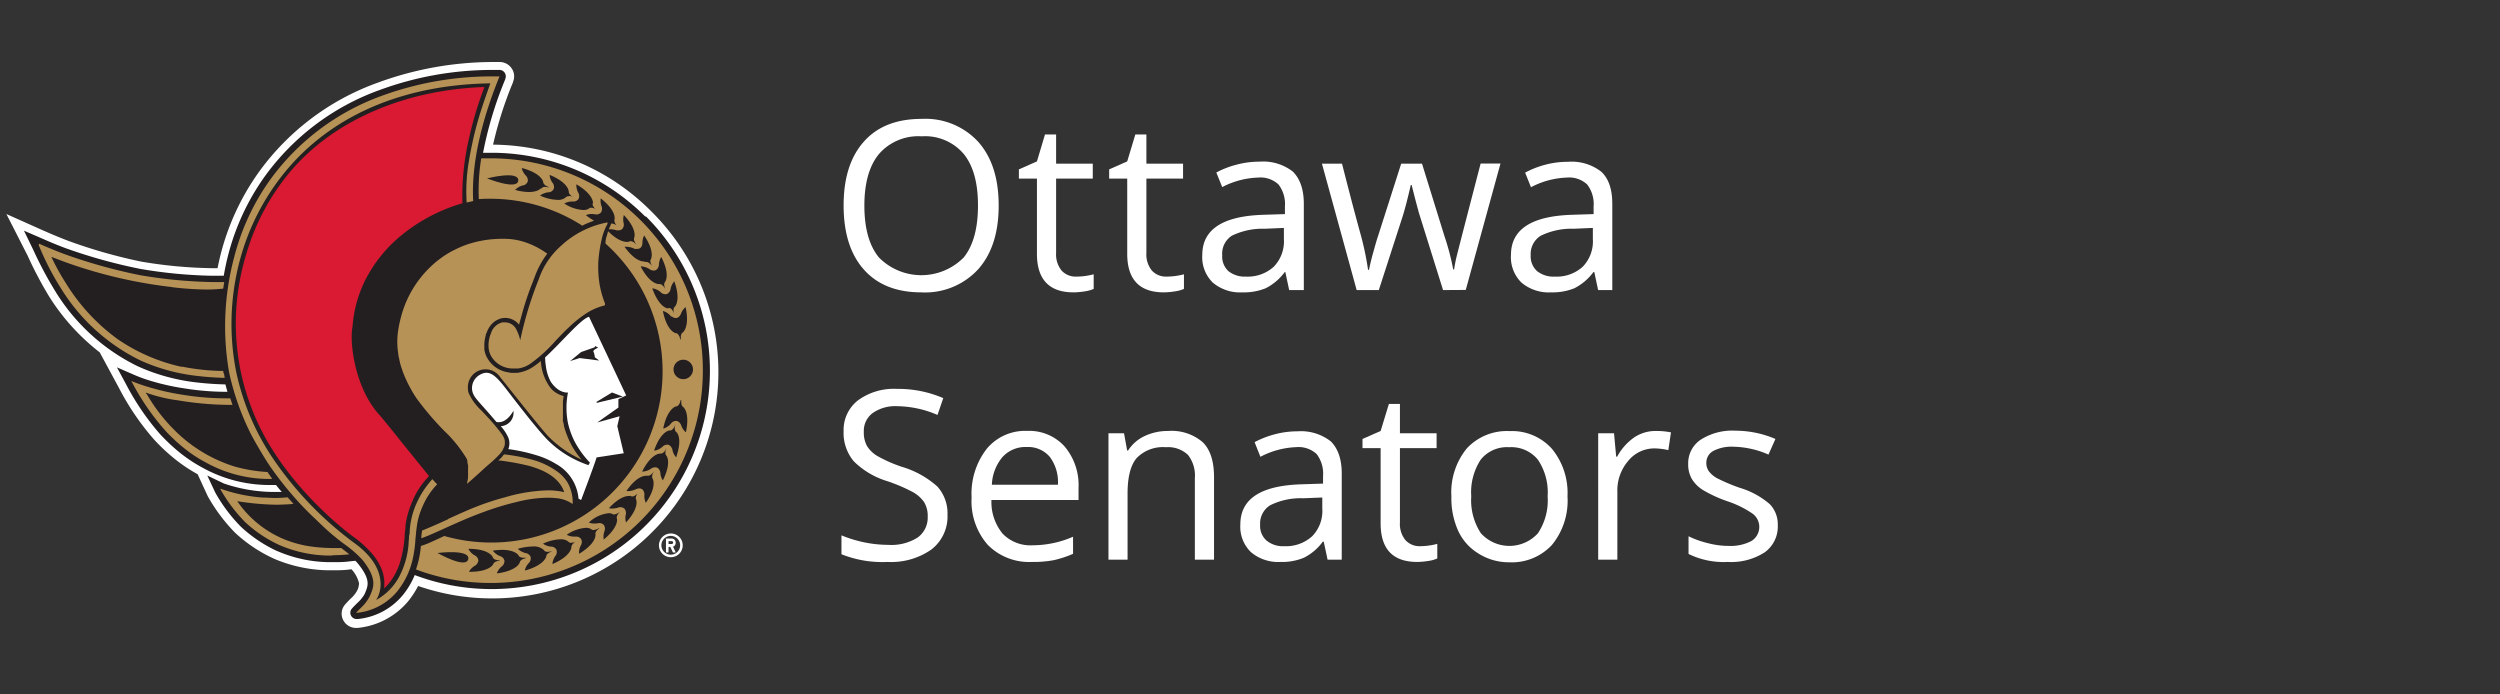 <svg id="Logos" xmlns="http://www.w3.org/2000/svg" viewBox="0 0 360 100"><rect x="0" y="0" width="360" height="100" fill="#333333" stroke="none"/><defs><style>.cls-1{fill:#fff;}.cls-2{fill:#231f20;}.cls-3{fill:#b79257;}.cls-4{fill:#da1a32;}</style></defs><title>Ottawa_Senators copy</title><path class="cls-1" d="M143.81,29.6q0,5.84-2.94,9.16a10.36,10.36,0,0,1-8.2,3.34q-5.35,0-8.27-3.28t-2.92-9.25q0-5.92,2.93-9.19c1.94-2.18,4.71-3.26,8.3-3.26a10.33,10.33,0,0,1,8.17,3.32Q143.81,23.75,143.81,29.6Zm-19.34,0q0,4.93,2.1,7.48a8.58,8.58,0,0,0,12.2,0c1.37-1.7,2.06-4.19,2.06-7.49s-.69-5.74-2.06-7.43a7.31,7.31,0,0,0-6.06-2.53,7.5,7.5,0,0,0-6.14,2.55Q124.47,24.74,124.47,29.6Z"/><path class="cls-1" d="M155,39.83a9.16,9.16,0,0,0,1.41-.11c.45-.07.81-.15,1.08-.22v2.1a4.68,4.68,0,0,1-1.32.36,10.35,10.35,0,0,1-1.57.14q-5.28,0-5.28-5.56V25.72h-2.6V24.39l2.6-1.15,1.16-3.88h1.6v4.21h5.28v2.15h-5.28v10.7a3.7,3.7,0,0,0,.78,2.53A2.73,2.73,0,0,0,155,39.83Z"/><path class="cls-1" d="M168,39.83a9.16,9.16,0,0,0,1.41-.11,10,10,0,0,0,1.08-.22v2.1a4.68,4.68,0,0,1-1.32.36,10.35,10.35,0,0,1-1.57.14q-5.28,0-5.28-5.56V25.72h-2.6V24.39l2.6-1.15,1.17-3.88h1.59v4.21h5.28v2.15h-5.28v10.7a3.7,3.7,0,0,0,.78,2.53A2.73,2.73,0,0,0,168,39.83Z"/><path class="cls-1" d="M185.64,41.77l-.55-2.59H185a7.79,7.79,0,0,1-2.72,2.32,8.32,8.32,0,0,1-3.38.6,6.09,6.09,0,0,1-4.24-1.39,5.1,5.1,0,0,1-1.53-4q0-5.51,8.81-5.78l3.09-.1V29.73a4.64,4.64,0,0,0-.92-3.16,3.81,3.81,0,0,0-2.95-1A12,12,0,0,0,176,26.94l-.85-2.1a13,13,0,0,1,3-1.15,12.56,12.56,0,0,1,3.21-.41,6.93,6.93,0,0,1,4.82,1.44c1,1,1.57,2.51,1.57,4.63V41.77Zm-6.23-1.94a5.57,5.57,0,0,0,4-1.41,5.23,5.23,0,0,0,1.47-4V32.82l-2.75.12a10.11,10.11,0,0,0-4.74,1A3.07,3.07,0,0,0,176,36.77a2.85,2.85,0,0,0,.9,2.28A3.75,3.75,0,0,0,179.41,39.83Z"/><path class="cls-1" d="M207.8,41.77l-3.34-10.68c-.21-.65-.6-2.13-1.18-4.44h-.13c-.44,1.93-.83,3.43-1.16,4.48l-3.44,10.64h-3.19l-5-18.2h2.89Q195,30.44,196,34A43.28,43.28,0,0,1,197,38.85h.14c.12-.63.31-1.45.59-2.45s.5-1.8.7-2.38l3.34-10.45h3L208,34a35,35,0,0,1,1.26,4.79h.14a17.36,17.36,0,0,1,.35-1.84q.3-1.24,3.46-13.4h2.86l-5,18.2Z"/><path class="cls-1" d="M230.13,41.77l-.55-2.59h-.13a7.79,7.79,0,0,1-2.72,2.32,8.35,8.35,0,0,1-3.38.6,6.09,6.09,0,0,1-4.24-1.39,5.1,5.1,0,0,1-1.53-4q0-5.51,8.81-5.78l3.09-.1V29.73a4.64,4.64,0,0,0-.92-3.16,3.81,3.81,0,0,0-2.95-1,12,12,0,0,0-5.15,1.39l-.84-2.1a12.94,12.94,0,0,1,2.94-1.15,12.64,12.64,0,0,1,3.22-.41,6.94,6.94,0,0,1,4.82,1.44c1.05,1,1.57,2.51,1.57,4.63V41.77Zm-6.23-1.94a5.58,5.58,0,0,0,4-1.41,5.23,5.23,0,0,0,1.47-4V32.82l-2.75.12a10.11,10.11,0,0,0-4.74,1,3.07,3.07,0,0,0-1.46,2.81,2.86,2.86,0,0,0,.91,2.28A3.75,3.75,0,0,0,223.9,39.83Z"/><path class="cls-1" d="M136.44,74.13a6,6,0,0,1-2.32,5,10.11,10.11,0,0,1-6.31,1.79,15.82,15.82,0,0,1-6.64-1.11V77.09a18.16,18.16,0,0,0,3.25,1,17.48,17.48,0,0,0,3.49.37,7.06,7.06,0,0,0,4.25-1.07,3.53,3.53,0,0,0,1.43-3,3.8,3.8,0,0,0-.51-2.07,4.76,4.76,0,0,0-1.69-1.49,23.76,23.76,0,0,0-3.61-1.54,11.62,11.62,0,0,1-4.84-2.87,6.35,6.35,0,0,1-1.46-4.34,5.39,5.39,0,0,1,2.11-4.46A8.76,8.76,0,0,1,129.17,56a16.4,16.4,0,0,1,6.66,1.33L135,59.75a15.09,15.09,0,0,0-5.85-1.26,5.66,5.66,0,0,0-3.5,1,3.2,3.2,0,0,0-1.26,2.68,4.05,4.05,0,0,0,.46,2.06,4.42,4.42,0,0,0,1.57,1.48,20.33,20.33,0,0,0,3.38,1.49A13.3,13.3,0,0,1,135,70.08,5.77,5.77,0,0,1,136.44,74.13Z"/><path class="cls-1" d="M148.61,80.92a8.37,8.37,0,0,1-6.37-2.46,9.51,9.51,0,0,1-2.33-6.82,10.53,10.53,0,0,1,2.17-7,7.18,7.18,0,0,1,5.82-2.59,6.86,6.86,0,0,1,5.41,2.25,8.62,8.62,0,0,1,2,5.94V72H142.77a7.14,7.14,0,0,0,1.62,4.86,5.57,5.57,0,0,0,4.32,1.66,14.65,14.65,0,0,0,5.81-1.23v2.46a15.3,15.3,0,0,1-2.76.91A15.79,15.79,0,0,1,148.61,80.92Zm-.75-16.55a4.47,4.47,0,0,0-3.49,1.43,6.58,6.58,0,0,0-1.54,4h9.51a6.06,6.06,0,0,0-1.16-4A4.09,4.09,0,0,0,147.86,64.37Z"/><path class="cls-1" d="M172.06,80.59V68.82a4.76,4.76,0,0,0-1-3.32,4.15,4.15,0,0,0-3.17-1.1,5.27,5.27,0,0,0-4.19,1.54c-.88,1-1.33,2.73-1.33,5.1v9.55h-2.75V62.39h2.24l.45,2.49h.13a5.66,5.66,0,0,1,2.37-2.08,7.79,7.79,0,0,1,3.41-.74,6.87,6.87,0,0,1,4.94,1.59q1.66,1.58,1.66,5.07V80.59Z"/><path class="cls-1" d="M191.17,80.59,190.62,78h-.14a7.54,7.54,0,0,1-2.71,2.31,8.17,8.17,0,0,1-3.38.61,6.07,6.07,0,0,1-4.24-1.4,5.09,5.09,0,0,1-1.54-4q0-5.52,8.82-5.78l3.09-.1V68.55a4.62,4.62,0,0,0-.92-3.16,3.81,3.81,0,0,0-2.95-1,12,12,0,0,0-5.15,1.39l-.84-2.11a13.41,13.41,0,0,1,2.94-1.14,12.65,12.65,0,0,1,3.22-.42,7,7,0,0,1,4.82,1.45c1,1,1.57,2.5,1.57,4.63V80.59Zm-6.23-1.94a5.59,5.59,0,0,0,4-1.42,5.2,5.2,0,0,0,1.47-4V71.64l-2.75.11a9.9,9.9,0,0,0-4.74,1,3.07,3.07,0,0,0-1.46,2.81,2.81,2.81,0,0,0,.91,2.27A3.69,3.69,0,0,0,184.94,78.65Z"/><path class="cls-1" d="M204.48,78.65a9.16,9.16,0,0,0,1.41-.11,7.77,7.77,0,0,0,1.08-.23v2.11a4.82,4.82,0,0,1-1.32.36,10.34,10.34,0,0,1-1.56.14q-5.28,0-5.28-5.56V64.53H196.2V63.21l2.61-1.15L200,58.17h1.59v4.22h5.28v2.14h-5.28V75.24a3.66,3.66,0,0,0,.78,2.52A2.72,2.72,0,0,0,204.48,78.65Z"/><path class="cls-1" d="M225.72,71.47a10.06,10.06,0,0,1-2.24,7,7.89,7.89,0,0,1-6.19,2.5A8.16,8.16,0,0,1,213,79.77,7.54,7.54,0,0,1,210,76.49a11.42,11.42,0,0,1-1-5,10,10,0,0,1,2.23-6.93,7.87,7.87,0,0,1,6.17-2.48,7.71,7.71,0,0,1,6.07,2.54A10,10,0,0,1,225.72,71.47Zm-13.86,0a8.65,8.65,0,0,0,1.39,5.32,5.54,5.54,0,0,0,8.21,0,8.55,8.55,0,0,0,1.4-5.32,8.43,8.43,0,0,0-1.4-5.27,4.93,4.93,0,0,0-4.14-1.8,4.84,4.84,0,0,0-4.09,1.78A8.59,8.59,0,0,0,211.86,71.47Z"/><path class="cls-1" d="M238.44,62.06a11,11,0,0,1,2.18.2l-.38,2.56a9.23,9.23,0,0,0-2-.25,4.84,4.84,0,0,0-3.77,1.79,6.52,6.52,0,0,0-1.57,4.47v9.76h-2.76V62.39h2.28l.31,3.37h.14A8,8,0,0,1,235.31,63,5.48,5.48,0,0,1,238.44,62.06Z"/><path class="cls-1" d="M256,75.62a4.56,4.56,0,0,1-1.89,3.92,8.91,8.91,0,0,1-5.32,1.38,11.46,11.46,0,0,1-5.64-1.15V77.22a13.44,13.44,0,0,0,2.81,1,11.59,11.59,0,0,0,2.9.39,6.55,6.55,0,0,0,3.32-.69,2.38,2.38,0,0,0,.24-3.92,14.27,14.27,0,0,0-3.59-1.79,19.14,19.14,0,0,1-3.61-1.65,4.88,4.88,0,0,1-1.6-1.6,4.16,4.16,0,0,1-.52-2.14,4.07,4.07,0,0,1,1.81-3.51,8.42,8.42,0,0,1,5-1.29,14.66,14.66,0,0,1,5.75,1.19l-1,2.25a13.06,13.06,0,0,0-5-1.13,5.69,5.69,0,0,0-2.95.61,1.92,1.92,0,0,0-1,1.69,2.06,2.06,0,0,0,.38,1.25,3.76,3.76,0,0,0,1.2,1,27.19,27.19,0,0,0,3.19,1.35,11.76,11.76,0,0,1,4.37,2.37A4.18,4.18,0,0,1,256,75.62Z"/><path class="cls-1" d="M93.72,30.37A32.37,32.37,0,0,0,71,20.83a55.57,55.57,0,0,1,2.88-9l0-.06a2,2,0,0,0-.18-1.89A2.07,2.07,0,0,0,72,8.93H72l-1.17,0a48.33,48.33,0,0,0-16.5,3,36.14,36.14,0,0,0-17.2,13.05,35.35,35.35,0,0,0-5.32,11.51q-.27,1.05-.48,2.13h-.72a66.1,66.1,0,0,1-10.23-.94,74,74,0,0,1-10.55-3c-.87-.33-1.78-.7-2.71-1.1L6,33.09.92,30.82l3.06,6a55.71,55.71,0,0,0,3.08,5.85,31.11,31.11,0,0,0,7.3,8.07l2.79,5.16a37,37,0,0,0,5.08,7.44A26.9,26.9,0,0,0,25.06,66a22.45,22.45,0,0,0,3.4,2.29l1.45,3.15a24.64,24.64,0,0,0,3.95,5.28,20.92,20.92,0,0,0,5.46,3.67l.17.08a20.59,20.59,0,0,0,8.41,1.65c.84,0,1.71,0,2.61-.14h.11a4.5,4.5,0,0,1,1.08,2,2.41,2.41,0,0,1-.34,1.19,4.22,4.22,0,0,1-.83,1h0c-.23.22-.48.48-.73.76l-.07.08a2,2,0,0,0-.32,2.26,2.06,2.06,0,0,0,1.84,1.15h.24a10.86,10.86,0,0,0,7.27-3.82,13,13,0,0,0,1.45-2.22A32.58,32.58,0,0,0,93.72,30.37"/><path class="cls-2" d="M92.91,31.18A31.22,31.22,0,0,0,70.69,22l-1.13,0a54.55,54.55,0,0,1,3.21-10.62l0-.06A.92.92,0,0,0,72,10.07h-1.2a47,47,0,0,0-16.1,2.88A35,35,0,0,0,38,25.58a34.12,34.12,0,0,0-5.14,11.13c-.26,1-.47,2-.64,3h-.11c-.51,0-1,0-1.56,0a68.51,68.51,0,0,1-10.41-1,76.16,76.16,0,0,1-10.77-3c-1-.38-2.06-.81-3.12-1.28l-.48-.21-2.32-1L4.8,36A53.9,53.9,0,0,0,8,42,28.63,28.63,0,0,0,19.85,52.75,28.16,28.16,0,0,0,27.74,55a42.92,42.92,0,0,0,4.52.35h.2c.09.35.19.71.29,1.07h-.18a38.06,38.06,0,0,1-5.94-.48,34.14,34.14,0,0,1-5.17-1.17A20.38,20.38,0,0,1,19.37,54L16.84,52.9l1.31,2.43a36.55,36.55,0,0,0,4.92,7.21,28,28,0,0,0,2.71,2.55,21.09,21.09,0,0,0,3.3,2.21A19.87,19.87,0,0,0,39,69.84h.75c.27.35.55.69.83,1-.34,0-.65,0-1,0s-1,0-1.69-.06a22.37,22.37,0,0,1-5.66-1.16l-2.38-1.14L31,70.93a22.9,22.9,0,0,0,3.72,4.95,20,20,0,0,0,5.09,3.43l.18.07a19.3,19.3,0,0,0,8,1.57h0c.8,0,1.64,0,2.49-.13l.69-.07a4.18,4.18,0,0,1,.41.45c1.82,2.3,1.46,3.13.91,4.37a5.17,5.17,0,0,1-1.06,1.28l0,0c-.22.22-.45.45-.68.7l-.07.08a.9.9,0,0,0-.14,1,.91.91,0,0,0,.82.51h.16a9.64,9.64,0,0,0,6.45-3.4,11.42,11.42,0,0,0,1.75-2.93,31.43,31.43,0,0,0,33.3-51.64"/><path class="cls-3" d="M101.21,53.4A30.57,30.57,0,0,1,59.9,82c.15-.44.27-.86.37-1.26a14.68,14.68,0,0,0,.34-2.12A12.82,12.82,0,0,0,62.2,78c1-.45,1.67-.77,1.77-.82A24.67,24.67,0,0,0,87.19,35.07a3.17,3.17,0,0,1,.15-1l.12-.39a3.44,3.44,0,0,1,.11-.38c1.86,1.86,2.94,1.52,3,1.5a.48.48,0,0,1,.24-.07c.38,0,.77.43.82.48h0l0,0,0,0h0c0-.06-.49-.59-.29-1,0-.05.46-1.16-1.51-3.25l0-.05,0,.07a2.21,2.21,0,0,0,0,1.24v0a1,1,0,0,1-.2.72.75.75,0,0,1-.59.23H88.8a3,3,0,0,0-.94-.16h-.19l.12-.28a2.41,2.41,0,0,0,.21-.54l.12,0a1.47,1.47,0,0,1,.8.37h0l0,0,0,0c-.06,0-.57-.52-.42-1,0-.05.29-1.2-2-3l0-.05,0,.07a2.38,2.38,0,0,0,.16,1.23v0a1,1,0,0,1-.11.78.88.88,0,0,1-.74.29,3,3,0,0,0-.58-.06,1.8,1.8,0,0,0-.82.15l-.06,0,0,0a8.61,8.61,0,0,0,1.24.83l-.12,0-.33.13c-.29.1-.57.22-.75.3a4.73,4.73,0,0,0-.53.27,24.53,24.53,0,0,0-13.27-3.88c-.55,0-1.09,0-1.64.06a28.46,28.46,0,0,1,.35-5.88q.64,0,1.29,0A30.52,30.52,0,0,1,101.21,53.4"/><path class="cls-3" d="M64,62.07A19,19,0,0,1,67.17,66a1.22,1.22,0,0,1,.07.17.6.6,0,0,1,.06.19.57.57,0,0,1,0,.14c0,.18.07.35.1.52s0,.33,0,.48,0,.3,0,.44,0,.3,0,.43l0,.32s0,.06,0,.09a8.08,8.08,0,0,1-.17.9c.48-.39,1.15-1,1.67-1.47l.14-.12.45-.42.2-.18.2-.18.42-.37a17.79,17.79,0,0,0,1.53-1.42,4.09,4.09,0,0,0,.61-.81l0-.07a1.45,1.45,0,0,0,.25-.83c0-.08,0-.16,0-.26a2,2,0,0,0-.13-.5,3.79,3.79,0,0,0-.5-.79c-.23-.31-.46-.59-.69-.87l-.5-.59-.31-.35-.35-.38a2.39,2.39,0,0,0-.22-.23l-.16-.18-.21-.22,0,0-.13-.14-.14-.15a7.81,7.81,0,0,1-1.86-2.52,3.11,3.11,0,0,1-.11-.41.28.28,0,0,0,0-.09v0a2.79,2.79,0,0,1,0-.65,2.54,2.54,0,0,1,4.66-1.14l.71.88s3.32,4.19,5.1,6.35l.92,1.08.08.09a16.5,16.5,0,0,0,4.89,3.45L83.59,66a12,12,0,0,1-1.2-1.73,6.54,6.54,0,0,1-.3-.59L82,63.52l-.18-.41a2.33,2.33,0,0,1-.11-.28,9.4,9.4,0,0,1-.52-1.6c0-.21-.09-.41-.13-.62s0-.21,0-.31a.13.13,0,0,0,0-.06c0-.11,0-.21,0-.32s0-.14,0-.21l0-.32v0c0-.11,0-.21,0-.31s0-.32,0-.47,0-.28,0-.42c0-.33,0-.61.07-.82v0c0-.15,0-.26.06-.33l-.39-.12a3.71,3.71,0,0,1-1.26-.77,3.4,3.4,0,0,1-.59-.77A6.9,6.9,0,0,1,77.89,52a3.55,3.55,0,0,0-.31.23,8.55,8.55,0,0,1-1.51,1,5.36,5.36,0,0,1-1.6.46l-.48,0-.4,0-.39-.07A4.17,4.17,0,0,1,70,51.23a3.79,3.79,0,0,1-.25-.9,2.08,2.08,0,0,1,0-.23,1.93,1.93,0,0,1,0-.24,3.73,3.73,0,0,1,0-.47,5.69,5.69,0,0,1,.2-1.1c0-.08,0-.16.07-.25a2.44,2.44,0,0,1,.1-.24,3.16,3.16,0,0,1,.36-.71,1.77,1.77,0,0,1,.16-.22,2.78,2.78,0,0,1,.48-.49,1.8,1.8,0,0,1,.35-.24l.13-.07.27-.13.21-.07a2.52,2.52,0,0,1,2.68.91.56.56,0,0,1,0-.12c.09-.29.21-.72.35-1.23a42.71,42.71,0,0,1,1.38-4.25l.27-.68c.06-.17.13-.35.2-.53a13,13,0,0,1,1.84-3.44,11.87,11.87,0,0,0-3.09-1.62l-.22-.07a9.39,9.39,0,0,0-3-.45h-.18a15.8,15.8,0,0,0-5,.8l-.3.11c-.44.16-.88.35-1.32.56l-.42.21-.2.1a14.45,14.45,0,0,0-3.33,2.5h0a15.32,15.32,0,0,0-4,7,16.57,16.57,0,0,0-.49,2.61A10.94,10.94,0,0,0,57.36,51c0,.22.07.44.12.67a10.13,10.13,0,0,0,.24,1l.06.19a16.56,16.56,0,0,0,1.3,3A14.47,14.47,0,0,0,60,57.38a41.26,41.26,0,0,0,4,4.69"/><path class="cls-1" d="M89.22,59.94l-.33,1.43.93,3.9-3.91.6C85.54,67.11,83.68,72,83.68,72l-.37-.19a6.33,6.33,0,0,0-3.24-5,12,12,0,0,0-2.87-1.27,24.82,24.82,0,0,0-4-.87,2.28,2.28,0,0,0,0-1.65,6.48,6.48,0,0,0-1.09-1.65,1.93,1.93,0,0,0,1.82-2.21c-.21.37-1.12,1.9-2.45,1.6C68.7,57.48,68.23,57.3,68,56.26a2.19,2.19,0,0,1,1-2.23c1.43-.89,2.32,0,3.77,1.83.77,1,3.55,4.66,5.38,6.73a14.81,14.81,0,0,0,4.52,3.52,16.65,16.65,0,0,0,2.06.87l.22-.36a13.63,13.63,0,0,1-2.22-3.07,11.85,11.85,0,0,1-.94-2.61,11.37,11.37,0,0,1,0-4.42s-1.29.21-2.48-1.55a6.37,6.37,0,0,1-.7-2.22,10.52,10.52,0,0,1-.12-1.28c2.2-2,5.19-5.59,6.33-5.85.35.71,5.35,11.32,5.35,11.32l-1.12.54v1.21L86,60.84Z"/><path class="cls-4" d="M55.32,84.75c0-.1,0-.17,0-.19a5.55,5.55,0,0,0-.65-3.21,8.12,8.12,0,0,0-1.33-1.89,15.77,15.77,0,0,0-2.51-2.21c-.1-.07-10-7.22-14.24-17.58a33.82,33.82,0,0,1-2-19.58,37.13,37.13,0,0,1,1.16-4.43l0,0A32.44,32.44,0,0,1,42.2,24.25c6.25-7.08,16.27-11.33,27.56-11.72A52.39,52.39,0,0,0,67.52,20a36.75,36.75,0,0,0-.93,9.27,24.79,24.79,0,0,0-9.25,5,20.15,20.15,0,0,0-4.64,5.86,18,18,0,0,0-1.92,6.67c0,.2-.05.39-.07.57-.32,2.37.45,8.37,3.75,12.19.9,1,2.15,2.6,3.74,4.57l0,0,3.58,4.43a11.53,11.53,0,0,0-2.49,3.86,12,12,0,0,0-.89,3.21c0,.39-.08.81-.11,1.25a17.09,17.09,0,0,1-.63,3.9,9.56,9.56,0,0,1-1,2.3,7.84,7.84,0,0,1-1.34,1.64"/><path class="cls-3" d="M72,11h-.07l-1.11,0A46.15,46.15,0,0,0,55,13.79,34.15,34.15,0,0,0,38.75,26.1a33.29,33.29,0,0,0-5,10.83A38.61,38.61,0,0,0,33,53.66a37.55,37.55,0,0,0,3.21,9c.29.56,1.74,3.13,2.71,4.53a47.34,47.34,0,0,0,3.22,4.14,45.47,45.47,0,0,0,3.3,3.43l.72.69a33,33,0,0,0,3.42,2.9,16.07,16.07,0,0,1,2.62,2.28c2.17,2.74,1.64,3.94,1,5.32A5.89,5.89,0,0,1,52,87.5c-.22.21-.44.44-.65.67l-.07.08h.1a8.7,8.7,0,0,0,5.81-3.08,11.4,11.4,0,0,0,2.23-4.62,17.89,17.89,0,0,0,.4-2.87c.06-.62.11-1.25.2-1.87a10.35,10.35,0,0,1,.84-2.91,10.5,10.5,0,0,1,2.09-3.16c-.24-.24-.46-.49-.69-.74A13.09,13.09,0,0,0,60,72.44a11.4,11.4,0,0,0-1,4c0,.23,0,.43-.07.62s0,.46-.07.77a12,12,0,0,1-1.38,5.22,8.28,8.28,0,0,1-3.31,3.35,4.32,4.32,0,0,0,.61-2.73c-.21-2.38-2.06-4.22-3.57-5.34A50.09,50.09,0,0,1,39.77,66.69a35.6,35.6,0,0,1-5.73-13,35.48,35.48,0,0,1,.53-16.33,33.77,33.77,0,0,1,7.34-13.61C48.62,16.25,58.54,12.19,70.61,12l-.14.4c-.65,1.83-1.32,3.73-1.88,5.82-.43,1.63-.78,3.26-1.07,5a25.62,25.62,0,0,0-.32,5.94l.94-.21C67.79,22.62,70,15.74,71.93,11Z"/><polygon class="cls-3" points="82.94 77.98 82.93 77.96 82.95 78 82.94 77.98"/><polygon class="cls-2" points="88.13 56.52 85.89 57.87 85.94 58.01 89.68 57.11 88.13 56.52"/><path class="cls-2" d="M85.65,51.44a2.31,2.31,0,0,0-.19-.8c-.15-.22.68-.58.68-.58l-.43-.23-.1.19-1.92.67L82.09,52l1.37-.44,2.82.36Z"/><path class="cls-2" d="M77.92,27.2a.6.6,0,0,1,.6-.28A1.62,1.62,0,0,1,79,27h0v-.09c-.08,0-.73-.24-.78-.7,0-.05-.21-1.23-3-2l-.07,0,0,.07a2.27,2.27,0,0,0,.64,1.07l0,0a1,1,0,0,1,.21.76.88.88,0,0,1-.56.56,2.33,2.33,0,0,0-1.24.65l0,.05.07,0a7.39,7.39,0,0,0,1.89.28c1.27,0,1.67-.48,1.69-.51"/><path class="cls-2" d="M81.91,28.22a1.65,1.65,0,0,1,.66.16h0l0,0v0c-.07,0-.69-.34-.67-.81,0,0,0-1.24-2.69-2.36l-.06,0v.07a2.26,2.26,0,0,0,.49,1.14l0,0a1,1,0,0,1,.1.78.88.88,0,0,1-.63.48,2.43,2.43,0,0,0-1.33.47l0,.05.07,0a6.34,6.34,0,0,0,2.4.58,1.69,1.69,0,0,0,1.17-.32.56.56,0,0,1,.47-.2"/><path class="cls-2" d="M85.39,29.27c0-.05.12-1.23-2.34-2.7l-.06,0v.07a2.39,2.39,0,0,0,.33,1.2l0,0a1,1,0,0,1,0,.79.87.87,0,0,1-.69.39h-.12a2.26,2.26,0,0,0-1.25.29l-.06,0,.06,0a5.53,5.53,0,0,0,2.71.93,1.46,1.46,0,0,0,.8-.18.47.47,0,0,1,.37-.15,1.62,1.62,0,0,1,.75.26h0l0,0,0,0c-.06,0-.64-.43-.55-.89"/><path class="cls-2" d="M92.91,37.72l.17,0c.4,0,.77.53.81.59h0l0,0,0,0c0-.06-.41-.65-.15-1,0,0,.61-1.08-1-3.43l0,0,0,.06A2.34,2.34,0,0,0,92.51,35v0s0,.84-.74.84a1.64,1.64,0,0,1-.37,0,2.8,2.8,0,0,0-1.19-.31H90l-.07,0,0,0c1.37,1.91,2.4,2.12,2.78,2.12Z"/><path class="cls-2" d="M94.84,40.91H95c.43,0,.75.63.79.7h0l0,0,0,0c0-.07-.32-.7,0-1.05,0,0,.76-1-.56-3.53l0-.06,0,0a2.4,2.4,0,0,0-.35,1.19v.05s-.12.75-.74.75a1.17,1.17,0,0,1-.48-.12,2.57,2.57,0,0,0-1.29-.48h-.09l0,.06c1.27,2.41,2.43,2.48,2.56,2.48Z"/><path class="cls-2" d="M96.31,44.34h0c.47,0,.71.72.74.81h0l0,0,0,0c0-.07-.22-.74.14-1,0,0,.89-.88-.07-3.58l0-.07-.06.05a2.4,2.4,0,0,0-.51,1.13v.05s-.2.64-.73.64a1.11,1.11,0,0,1-.56-.18,2.32,2.32,0,0,0-1.23-.66h-.08l0,.07c1,2.7,2.16,2.81,2.22,2.81"/><path class="cls-2" d="M96.67,45.62a2.34,2.34,0,0,0-1.13-.82l-.07,0v.07c.59,2.81,1.75,3.08,1.81,3.1.5,0,.66.81.68.9h.09c0-.08-.12-.77.28-1,0,0,1-.74.42-3.55v-.07l-.06,0a2.27,2.27,0,0,0-.66,1l0,0s-.25.55-.72.55a1,1,0,0,1-.62-.27"/><path class="cls-2" d="M74.63,26c.1-1.5-4.5-.31-4.5-.31s4.41,1.76,4.5.31"/><path class="cls-2" d="M71.94,80.77v0h0v-.09h0c-.15,0-.89,0-1-.5,0,0-.52-1.13-3.39-1.15h-.07l0,.07a2.35,2.35,0,0,0,1,.94.88.88,0,0,1,.4.69,1,1,0,0,1-.4.68l0,0a2.46,2.46,0,0,0-.92.86l0,.07h.1c2.85,0,3.35-1.07,3.38-1.12.16-.43.85-.47.93-.47Z"/><path class="cls-2" d="M75.73,80.4v0l0,0h0l0-.09h0v0a1.31,1.31,0,0,1-.31,0c-.29,0-.66-.06-.77-.37,0,0-.48-.76-2.34-.76a8.44,8.44,0,0,0-1.18.09H71l0,.07a2.45,2.45,0,0,0,1.15.79.89.89,0,0,1,.49.63,1,1,0,0,1-.3.73l0,0a2.37,2.37,0,0,0-.77,1l0,.07h.07c2.84-.39,3.2-1.53,3.21-1.58.1-.45.78-.58.86-.6Z"/><path class="cls-2" d="M79.41,79.38h0a2.24,2.24,0,0,1-.53.08.6.6,0,0,1-.59-.28,2.1,2.1,0,0,0-1.62-.48,7.42,7.42,0,0,0-2,.3l-.07,0,0,.06a2.48,2.48,0,0,0,1.25.62.9.9,0,0,1,.57.56,1,1,0,0,1-.2.76l0,0a2.3,2.3,0,0,0-.63,1.07v.07l.07,0c2.76-.78,3-2,3-2,0-.46.69-.68.77-.71v0l0,0h0Z"/><path class="cls-2" d="M82.94,78h0v0l0,0a2.07,2.07,0,0,1-.68.16.53.53,0,0,1-.46-.2,1.7,1.7,0,0,0-1.13-.3,6.48,6.48,0,0,0-2.44.61l-.06,0,0,0a2.32,2.32,0,0,0,1.32.45.89.89,0,0,1,.65.47,1,1,0,0,1-.1.78v0a2.35,2.35,0,0,0-.49,1.16v.07l.07,0c2.63-1.16,2.66-2.35,2.66-2.4,0-.46.59-.78.66-.81l0,0,0,0h0Z"/><path class="cls-2" d="M86.23,76.05h0l0,0h0l0,0a1.6,1.6,0,0,1-.76.27.49.49,0,0,1-.37-.14,1.36,1.36,0,0,0-.76-.17,5.46,5.46,0,0,0-2.73,1l-.06,0,.06,0a2.3,2.3,0,0,0,1.2.26H83a.86.86,0,0,1,.7.38,1,1,0,0,1,0,.79v0a2.12,2.12,0,0,0-.32,1.21v.07l.06,0c2.45-1.51,2.32-2.69,2.31-2.75-.09-.45.48-.85.54-.89l0,0,0,0h0Z"/><path class="cls-2" d="M89.23,73.71h0a1.51,1.51,0,0,1-.81.37.43.43,0,0,1-.29-.1,1.28,1.28,0,0,0-.48-.08,4.83,4.83,0,0,0-2.87,1.36l0,0,.06,0a2.07,2.07,0,0,0,.78.13,3.15,3.15,0,0,0,.61-.06h0a.87.87,0,0,1,.73.28,1,1,0,0,1,.12.77v0a2.37,2.37,0,0,0-.15,1.25l0,.07,0,0c2.22-1.83,1.92-3,1.91-3-.16-.43.35-.9.41-1l0,0,0,0h0Z"/><path class="cls-2" d="M91.87,71h0c-.05.05-.44.49-.82.49a.44.44,0,0,1-.24-.07.9.9,0,0,0-.26,0c-.46,0-1.45.23-2.87,1.76l-.05,0,.07,0a1.46,1.46,0,0,0,.42.05,3.09,3.09,0,0,0,1-.17.89.89,0,0,1,.82.21,1.07,1.07,0,0,1,.2.72v0a2.33,2.33,0,0,0,0,1.24l0,.06,0-.05c1.94-2.12,1.49-3.22,1.47-3.27-.21-.41.23-.94.28-1l0,0,0,0h0Z"/><path class="cls-2" d="M94.12,67.91h0c0,.06-.4.6-.81.6l-.17,0H93c-.29,0-1.37.15-2.76,2.15l0,.06h.23a2.74,2.74,0,0,0,1.2-.32,1.47,1.47,0,0,1,.38-.07c.72,0,.75.81.75.84v0a2.29,2.29,0,0,0,.2,1.24l0,.06,0-.06c1.63-2.36,1-3.39,1-3.44-.26-.37.1-1,.14-1l0,0,0,0h0Z"/><path class="cls-2" d="M96,64.61l0,0h0l-.08,0h0c0,.07-.34.71-.78.71l-.11,0h0c-.12,0-1.28.08-2.53,2.52l0,.07h.07a2.39,2.39,0,0,0,1.29-.5,1.25,1.25,0,0,1,.49-.12c.61,0,.73.71.74.73V68a2.27,2.27,0,0,0,.36,1.18l0,.06,0-.07c1.29-2.56.55-3.5.52-3.54-.32-.34-.05-1,0-1"/><path class="cls-2" d="M97.29,61.18h0l-.08,0h0c0,.08-.27.81-.74.81H96.4c-.05,0-1.23.12-2.19,2.83l0,.07h.07a2.38,2.38,0,0,0,1.23-.66,1.06,1.06,0,0,1,.57-.2c.52,0,.72.63.73.64v0a2.28,2.28,0,0,0,.52,1.15l.05.05,0-.07c.94-2.72.09-3.55,0-3.58-.36-.3-.17-1-.15-1"/><path class="cls-2" d="M98.4,58.62c-.39-.24-.29-.92-.28-1H98c0,.1-.17.9-.68.91,0,0-1.21.29-1.8,3.1v.07l.06,0a2.25,2.25,0,0,0,1.13-.82,1,1,0,0,1,.62-.27c.47,0,.72.54.73.54v0a2.24,2.24,0,0,0,.67,1.07l.06,0v-.07c.57-2.81-.38-3.52-.43-3.56"/><path class="cls-2" d="M63,79.63s4.14,2.36,4.43.88S63,79.63,63,79.63"/><path class="cls-2" d="M98.39,51.8a1.4,1.4,0,1,0,1.4,1.4,1.4,1.4,0,0,0-1.4-1.4"/><path class="cls-3" d="M86.78,33.93a8.64,8.64,0,0,1,.55-1.42,1.22,1.22,0,0,0,.18-.47v0h0l-.12,0a13.51,13.51,0,0,0-6.68,3.43,11.21,11.21,0,0,0-3.12,4.72l-.08.2A53.56,53.56,0,0,0,74.91,49a5.89,5.89,0,0,0-.71-1.82,1.85,1.85,0,0,0-1.47-.76l-.37,0A2.27,2.27,0,0,0,70.7,48v0a4.41,4.41,0,0,0-.35,1.9,3.08,3.08,0,0,0,.35,1.34A3.61,3.61,0,0,0,74,53.06l.59,0a3.94,3.94,0,0,0,1.77-.68A21.25,21.25,0,0,0,80,49.07c.66-.69,1.33-1.4,2.06-2.07a16.69,16.69,0,0,1,2.56-2A8.51,8.51,0,0,1,87,44l.12-.07,0-.15,0-.08A14.61,14.61,0,0,1,86.35,41a16,16,0,0,1-.19-3.34,20.33,20.33,0,0,1,.62-3.76"/><path class="cls-3" d="M64.53,74.73c.86-.39,1.76-.8,2.71-1.21a38.37,38.37,0,0,1,5.49-1.91,23.58,23.58,0,0,1,6.29-1h0a10.56,10.56,0,0,1,2.23.26c-.86-2.55-3.86-3.43-5-3.77a35.24,35.24,0,0,0-4.41-.8l-.12,0,.1-.06a3,3,0,0,0,.61-.63l.15-.18,0,0h0A25.64,25.64,0,0,1,77,66.3,11.21,11.21,0,0,1,80.38,68a5.52,5.52,0,0,1,1.37,1.52,5.82,5.82,0,0,1,.72,2.94v.08l-.07,0a4.77,4.77,0,0,0-2-.77,11.93,11.93,0,0,0-1.5-.1,19.23,19.23,0,0,0-4.48.61,39.41,39.41,0,0,0-4.75,1.44c-1.82.66-3.25,1.29-5.22,2.17l-.9.41c-1,.44-1.88.86-2.88,1.21,0-.37.06-.74.11-1.11,1.31-.52,2.52-1.07,3.7-1.61"/><path class="cls-3" d="M47.9,80h0a18.52,18.52,0,0,1-7.61-1.49l-.18-.08a18.62,18.62,0,0,1-4.8-3.24,22.54,22.54,0,0,1-3.54-4.68l-.05-.11.11,0a23.14,23.14,0,0,0,6,1.25c.7,0,1.25.06,1.74.06a18,18,0,0,0,1.85-.1l.12.14.72.81c-.63.06-1.37.1-2.33.12h-.17a39.49,39.49,0,0,1-5.6-.51,15.31,15.31,0,0,0,6.67,5.45,16.62,16.62,0,0,0,3.45,1,24.69,24.69,0,0,0,4.15.3h.72l1.15.9a21.7,21.7,0,0,1-2.4.13"/><path class="cls-3" d="M33.48,58.3h-.71a46.12,46.12,0,0,1-7.13-.65A21.73,21.73,0,0,1,21,56.53c0,.09.11.19.19.31A24.68,24.68,0,0,0,26,62.77a21.16,21.16,0,0,0,7.71,4.39,22.09,22.09,0,0,0,4.8.81c.22.32.46.64.69,1H39a18.9,18.9,0,0,1-9.46-2.43,19.32,19.32,0,0,1-3.16-2.11,25.2,25.2,0,0,1-2.61-2.46,35,35,0,0,1-4.8-7l-.06-.11.12.05a21.42,21.42,0,0,0,2.18.77,35.72,35.72,0,0,0,5.31,1.2,38.36,38.36,0,0,0,6.07.48h.57c.11.33.23.67.34,1"/><path class="cls-3" d="M24.69,41.32h-.07a68.49,68.49,0,0,1-11.55-2.37c-2-.59-3.87-1.25-5.6-1.94L7.4,37A32.57,32.57,0,0,0,9.5,40.8,28.23,28.23,0,0,0,17,48.88a26.22,26.22,0,0,0,9.08,3.93h.06l.15,0a32.08,32.08,0,0,0,5.33.6h.53c0,.12,0,.24.07.35s.09.43.14.65h-.09a43,43,0,0,1-4.39-.34,27,27,0,0,1-7.62-2.15A27.69,27.69,0,0,1,8.79,41.54a39.52,39.52,0,0,1-3.2-6.21l0-.11h0v0l0-.1.1,0h0c1.18.52,2.34,1,3.45,1.42a76.79,76.79,0,0,0,11,3.08,68.78,68.78,0,0,0,10.55,1c.55,0,1.09,0,1.6,0l-.15.94a21.08,21.08,0,0,1-2.45.13,45,45,0,0,1-4.87-.33"/><path class="cls-1" d="M96.6,76.82a1.71,1.71,0,1,0,1.71,1.71A1.7,1.7,0,0,0,96.6,76.82Zm0,3.05a1.35,1.35,0,1,1,1.34-1.34A1.34,1.34,0,0,1,96.6,79.87Z"/><path class="cls-1" d="M97.3,78.13a.58.58,0,0,0-.58-.58H95.9v2h.37v-.79h.26l.37.79h.4l-.38-.83A.58.58,0,0,0,97.3,78.13Zm-.58.21h-.45v-.42h.45a.21.21,0,1,1,0,.42Z"/></svg>
